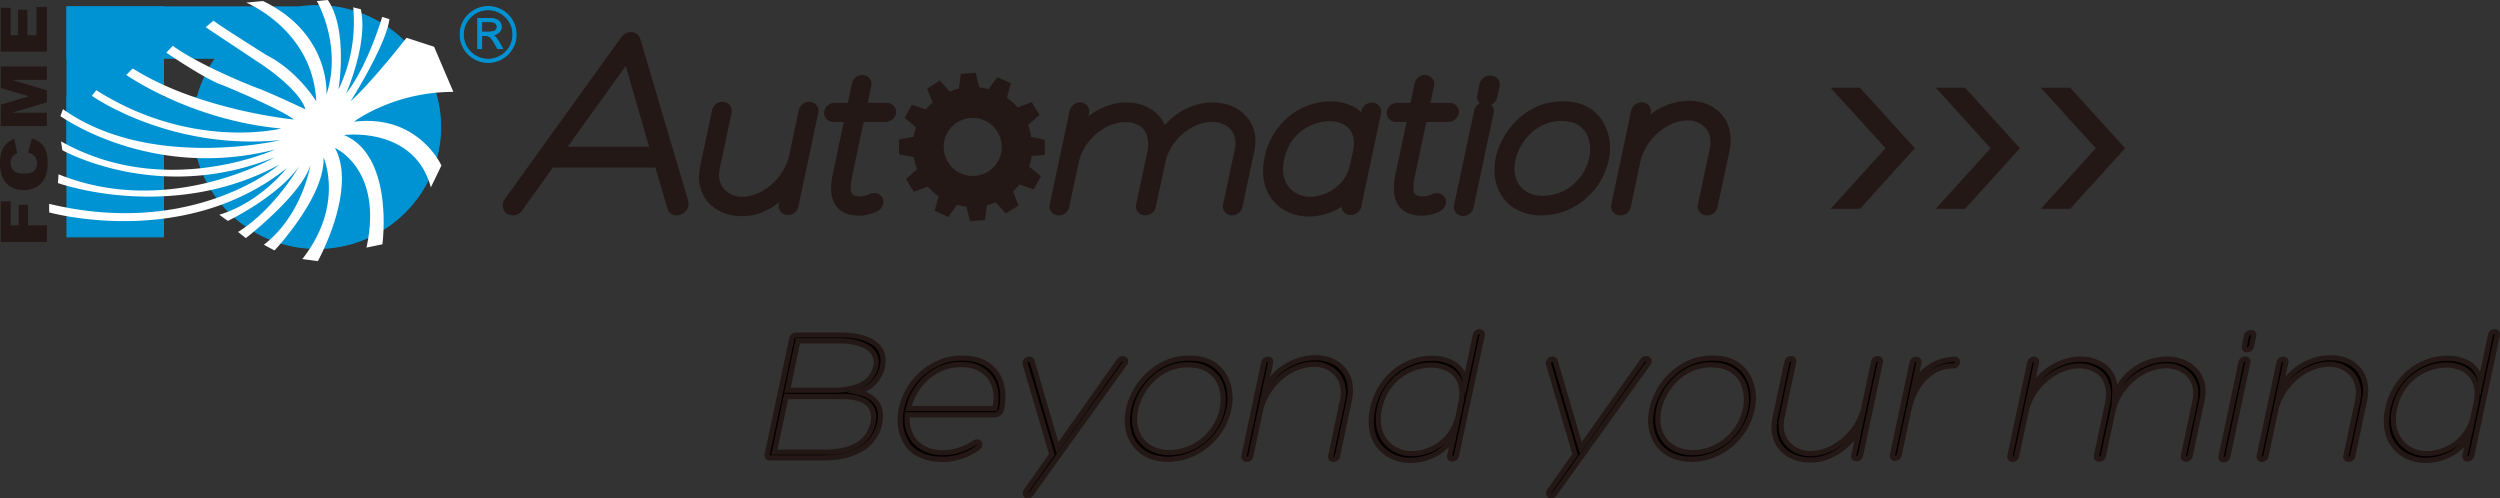 <svg id="图层_1" data-name="图层 1" xmlns="http://www.w3.org/2000/svg" viewBox="0 0 1312.5 261.65"><rect x="0" y="0" width="1312.5" height="261.65" fill="#333333" stroke="none"/><defs><style>.cls-1{fill:#040000;}.cls-2,.cls-3{fill:#231815;}.cls-3,.cls-5,.cls-6{fill-rule:evenodd;}.cls-4,.cls-5{fill:#0093d3;stroke:#0093d3;stroke-miterlimit:22.93;stroke-width:0.53px;}.cls-6{fill:#fff;}</style></defs><title>logo1</title><path class="cls-1" d="M288.5,84.53l-17.13,23.94c-1.9,2.57-5.39.54-3.46-2.16L329,21.5a2.86,2.86,0,0,1,2.29-1.22,1.58,1.58,0,0,1,1.63,1.22L358,106.31c.78,2.71-3.58,4.73-4.38,2.16l-7-23.94Zm41.33-57.62L291.39,80.47h54Z"/><path class="cls-2" d="M355.22,113.07a5,5,0,0,1-4.86-3.57l0-.07-6.24-21.48H290.26L274.12,110.5a6,6,0,0,1-4.85,2.57,5.3,5.3,0,0,1-4.75-2.84,5.62,5.62,0,0,1,.62-5.9l61.05-84.83a6.24,6.24,0,0,1,5.06-2.64,5,5,0,0,1,4.91,3.67l25.13,84.83a5.77,5.77,0,0,1-1,5.1A6.51,6.51,0,0,1,355.22,113.07ZM298,77.07h42.79L328.51,34.6Z"/><path class="cls-1" d="M374.51,87.78c-2.72,12.77,7.72,21.39,20.35,18.25,11-2.64,20.09-12.47,22.66-23.11l5.15-24.23a2.1,2.1,0,0,1,2.11-1.82,1.35,1.35,0,0,1,1.44,1.82l-10.41,49a2.25,2.25,0,0,1-2.19,1.72c-1.12,0-1.57-.71-1.34-1.83l3.1-14.6A32.43,32.43,0,0,1,395,109.48c-13.68,2.84-27.66-4.87-24.08-21.7l6.18-29.1a2.1,2.1,0,0,1,2.11-1.82,1.35,1.35,0,0,1,1.44,1.82Z"/><path class="cls-2" d="M389.49,113.47c-7.54,0-14.19-2.87-18.24-7.87-2.73-3.38-5.58-9.33-3.63-18.52L373.81,58a5.52,5.52,0,0,1,5.45-4.53,4.85,4.85,0,0,1,3.87,1.75,4.91,4.91,0,0,1,.91,4.2l-6.18,29.1c-.86,4.06-.13,7.79,2.06,10.5a12.43,12.43,0,0,0,9.81,4.28h0a17.93,17.93,0,0,0,4.32-.55h0c9.31-2.23,17.77-10.87,20.12-20.56L419.33,58a5.52,5.52,0,0,1,5.45-4.53,4.85,4.85,0,0,1,3.87,1.75,4.91,4.91,0,0,1,.91,4.2l-10.41,49a5.65,5.65,0,0,1-5.53,4.42,4.74,4.74,0,0,1-3.78-1.7,5,5,0,0,1-.89-4.24l.18-.84a34.6,34.6,0,0,1-13.26,6.78l-.13,0a30.8,30.8,0,0,1-6.24.65Z"/><path class="cls-1" d="M465.42,57.37c2.64,0,1.95,3.24-.69,3.24H450.64L444,91.74c-1.55,7.3-1.93,14.8,7.5,14.8a16.84,16.84,0,0,0,6.41-1.52c2.34-1,3.71,1.62.67,3a17.39,17.39,0,0,1-7.77,1.72c-11.35,0-12.26-8.62-10.26-18l6.62-31.12h-9.43c-2.74,0-2-3.24.69-3.24h9.43l2.76-13c.47-2.23,3.9-2.13,3.45,0l-2.76,13Z"/><path class="cls-2" d="M450.83,113.19c-5.16,0-9-1.56-11.54-4.64-3.08-3.8-3.75-9.53-2-17.52L443,64h-5.22a4.84,4.84,0,0,1-5.15-4.73A5.61,5.61,0,0,1,438.45,54h6.67l2.18-10.28a5.45,5.45,0,0,1,5.38-4.34,4.89,4.89,0,0,1,3.84,1.76,4.67,4.67,0,0,1,.9,4L455.54,54h9.88a4.8,4.8,0,0,1,5.07,4.72A5.57,5.57,0,0,1,464.73,64H453.4l-6,28.42c-.39,1.83-1.57,7.4.08,9.44.67.83,2,1.24,4.08,1.24a13.6,13.6,0,0,0,4.86-1.15l.2-.09a5.93,5.93,0,0,1,2.36-.51,4.74,4.74,0,0,1,4.72,3.65c.41,1.85-.29,4.57-3.61,6.12A20.71,20.71,0,0,1,450.83,113.19Z"/><path class="cls-1" d="M651.65,78.86c2.45-12.47-7.67-20.68-20.81-17.54-10.9,2.64-20.09,12.47-22.35,23.12l-5,23.42a2.2,2.2,0,0,1-2.21,1.82,1.35,1.35,0,0,1-1.44-1.82l5.78-27.17c1.44-6.79,0-13.59-5-17.13-4-2.74-9.69-3.55-15.14-2.23C574.62,64,565.23,73.79,563,84.44l-5,23.42c-.52,2.43-4.07,2.43-3.55,0l10.41-49a2.32,2.32,0,0,1,2.09-1.72,1.37,1.37,0,0,1,1.46,1.72l-3.19,15a30.67,30.67,0,0,1,20.13-16c6.41-1.52,13.11-.61,17.79,2.64,3.88,2.74,6.87,6.79,6.36,14.9,5.08-10.54,12.73-15.51,21.17-17.54,13.57-3.24,28,4.66,24.6,20.68L649,107.86a2.2,2.2,0,0,1-2.21,1.82c-1.12,0-1.57-.71-1.34-1.82Z"/><path class="cls-2" d="M646.82,113.09a4.75,4.75,0,0,1-3.78-1.71,5,5,0,0,1-.89-4.24l6.16-29c.77-4,.06-7.4-2.06-10s-5.72-4.14-9.91-4.14a20.27,20.27,0,0,0-4.7.58c-9.43,2.28-17.77,10.91-19.81,20.51l-5,23.42a5.58,5.58,0,0,1-5.55,4.53,4.85,4.85,0,0,1-3.87-1.75,4.91,4.91,0,0,1-.91-4.2L602.3,80c1.28-6-.06-11.12-3.59-13.63a14.34,14.34,0,0,0-8-2.24,18.54,18.54,0,0,0-4.35.52c-9.57,2.31-18,10.94-20,20.51l-5,23.42a5.62,5.62,0,0,1-5.5,4.53,4.76,4.76,0,0,1-4.72-5.94l10.41-49a5.73,5.73,0,0,1,5.42-4.42,4.91,4.91,0,0,1,3.86,1.77,4.83,4.83,0,0,1,.93,4.07L571.45,61a35,35,0,0,1,13.06-6.39h0a29.7,29.7,0,0,1,6.85-.81,24.16,24.16,0,0,1,13.67,4l0,0a17.57,17.57,0,0,1,6.51,8,33.18,33.18,0,0,1,18.25-11.2,29.42,29.42,0,0,1,6.83-.81c7.53,0,14.19,2.9,18.28,8,2.65,3.28,5.44,9,3.61,17.57l-6.23,29.3A5.58,5.58,0,0,1,646.82,113.09Z"/><path class="cls-1" d="M699,56.66a21.37,21.37,0,0,1,11.48,3.24,14.43,14.43,0,0,1,5.4,9.43l2.18-10.24a2.1,2.1,0,0,1,2.11-1.82,1.35,1.35,0,0,1,1.44,1.82l-10.32,48.56a2.2,2.2,0,0,1-2.21,1.83c-1.12,0-1.57-.71-1.34-1.83L710,97.42a26.06,26.06,0,0,1-9.41,9.43c-7.18,3.75-15.49,4.66-22.53,1.52C668,103.9,664.68,93.87,667.5,82c2.48-10.24,10-19.67,20.39-23.42A28.21,28.21,0,0,1,699,56.66Zm13,31.12L713.87,79c1.17-7.4-1-13.48-7-16.73a20.37,20.37,0,0,0-8.59-2,28.06,28.06,0,0,0-23.52,12.88,30.89,30.89,0,0,0-3.7,8.82c-2,7.81-.86,15,4.61,20.28a18.57,18.57,0,0,0,11.5,4.56,25.87,25.87,0,0,0,10.71-2.23A24.7,24.7,0,0,0,712,87.78Z"/><path class="cls-2" d="M687.22,113.68a25.79,25.79,0,0,1-10.59-2.2c-11.12-5-15.78-16.27-12.44-30.26,2.9-12,11.52-21.85,22.51-25.82a31.36,31.36,0,0,1,11.54-2.15h.9a24.6,24.6,0,0,1,13.28,3.81l.2.15a17.87,17.87,0,0,1,2,1.82l.14-.64a5.52,5.52,0,0,1,5.45-4.53,4.85,4.85,0,0,1,3.87,1.75,4.91,4.91,0,0,1,.91,4.2l-10.32,48.56a5.58,5.58,0,0,1-5.55,4.53,4.74,4.74,0,0,1-3.78-1.7,4.64,4.64,0,0,1-1-2.71q-1,.69-2,1.31l-.14.08A32.45,32.45,0,0,1,687.22,113.68Zm.13-10.34h.43a23,23,0,0,0,8.78-2A21.19,21.19,0,0,0,708.68,87l1.84-8.64c1-6.27-.78-10.67-5.2-13.08a16.9,16.9,0,0,0-7.1-1.65,24.75,24.75,0,0,0-20.55,11.27l0,0a27.37,27.37,0,0,0-3.27,7.81c-1.81,7.18-.58,12.89,3.64,17A15.16,15.16,0,0,0,687.35,103.34Z"/><path class="cls-1" d="M760.84,57.37c2.64,0,1.95,3.24-.69,3.24H746.06l-6.62,31.12c-1.55,7.3-1.93,14.8,7.5,14.8a16.84,16.84,0,0,0,6.41-1.52c2.34-1,3.71,1.62.67,3a17.39,17.39,0,0,1-7.77,1.72c-11.35,0-12.26-8.62-10.26-18l6.62-31.12h-9.43c-2.74,0-2-3.24.69-3.24h9.43l2.76-13c.47-2.23,3.9-2.13,3.45,0l-2.76,13Z"/><path class="cls-2" d="M746.25,113.19c-5.16,0-9-1.56-11.54-4.64-3.08-3.8-3.75-9.53-2-17.52l5.74-27h-5.22A4.84,4.84,0,0,1,728,59.29,5.61,5.61,0,0,1,733.87,54h6.67l2.18-10.28a5.45,5.45,0,0,1,5.38-4.34,4.89,4.89,0,0,1,3.84,1.76,4.67,4.67,0,0,1,.9,4L751,54h9.88a4.8,4.8,0,0,1,5.07,4.72A5.57,5.57,0,0,1,760.15,64H748.82l-6,28.42c-.39,1.83-1.57,7.4.08,9.44.67.83,2,1.24,4.08,1.24A13.6,13.6,0,0,0,751.8,102l.19-.09a5.93,5.93,0,0,1,2.36-.51,4.74,4.74,0,0,1,4.72,3.65c.41,1.85-.29,4.57-3.61,6.12A20.71,20.71,0,0,1,746.25,113.19Z"/><path class="cls-1" d="M777.24,58.89c.52-2.43,4.07-2.43,3.57-.1l-10.49,49.37c-.52,2.43-4.07,2.43-3.55,0Zm5.44-8.41c-.47,2.23-4.23,2.23-3.75,0l1.21-5.68c.47-2.23,4.23-2.23,3.75,0Z"/><path class="cls-2" d="M768.16,113.4a4.76,4.76,0,0,1-4.72-5.94l10.47-49.27a5.7,5.7,0,0,1,3-4,4.61,4.61,0,0,1-.43-.46,4.68,4.68,0,0,1-.9-4l1.21-5.68a5.58,5.58,0,0,1,5.57-4.37,5,5,0,0,1,4,1.79,4.68,4.68,0,0,1,.9,4L786,51.19A5.46,5.46,0,0,1,782.91,55a4.54,4.54,0,0,1,.33.36,4.8,4.8,0,0,1,.91,4.1l-10.49,49.37A5.61,5.61,0,0,1,768.16,113.4Z"/><path class="cls-1" d="M791.08,100.66c-3.32-5.37-4-11.76-2-19.36,3.22-10.85,12-20.78,23.62-23.82a31.3,31.3,0,0,1,15.31,0c10.3,3,15,13,13.59,23.82a33.34,33.34,0,0,1-10.2,19.36,32.15,32.15,0,0,1-22.09,9C801.32,109.68,794.79,106.54,791.08,100.66Zm22.13-39.74c-16.6,4.16-26.53,25.14-18.82,37.51,3.1,5,8.88,7.81,15.68,7.81a28.33,28.33,0,0,0,19.2-7.81c13-12.37,11.75-33.35-3.08-37.51A26.74,26.74,0,0,0,813.21,60.92Z"/><path class="cls-2" d="M809.33,113.09c-9.31,0-16.81-3.77-21.14-10.61l0,0c-3.81-6.17-4.61-13.59-2.36-22l0-.09c3.78-12.73,14-23,26-26.15h0a36.71,36.71,0,0,1,8.68-1.05,31.52,31.52,0,0,1,8.35,1.07l.06,0a21.66,21.66,0,0,1,13.21,10.63A27.83,27.83,0,0,1,845,81.73v.1a37,37,0,0,1-11.21,21.29A35.57,35.57,0,0,1,809.33,113.09Zm10.41-49.56a23.19,23.19,0,0,0-5.7.69c-7.4,1.85-14,7.87-17.12,15.7-2.51,6.22-2.38,12.3.36,16.7,2.46,3.94,7.12,6.2,12.78,6.2A25.06,25.06,0,0,0,826.91,96c6.22-5.94,9.18-14.84,7.36-22.16a12.64,12.64,0,0,0-9-9.6A22.18,22.18,0,0,0,819.75,63.53Z"/><path class="cls-1" d="M900.94,78.86c2.8-13.18-7.7-21.49-20.33-18.35C869.61,63.15,860.52,73,858,83.63l-5.15,24.23a2.1,2.1,0,0,1-2.11,1.82,1.35,1.35,0,0,1-1.44-1.82l10.41-49a2.25,2.25,0,0,1,2.19-1.72c1.12,0,1.57.71,1.34,1.82l-3,14c4.14-8.52,12.28-13.89,20-15.82,14.22-3.45,27.92,4.56,24.28,21.7l-6.16,29a2.1,2.1,0,0,1-2.11,1.82,1.35,1.35,0,0,1-1.44-1.82Z"/><path class="cls-2" d="M896.22,113.09a4.85,4.85,0,0,1-3.87-1.75,4.91,4.91,0,0,1-.91-4.2l6.16-29c.91-4.26.21-8-2-10.7a12.15,12.15,0,0,0-9.73-4.19,18.4,18.4,0,0,0-4.43.56h0c-9.31,2.23-17.77,10.87-20.12,20.56l-5.14,24.18a5.52,5.52,0,0,1-5.45,4.53,4.85,4.85,0,0,1-3.87-1.75,4.91,4.91,0,0,1-.91-4.2l10.41-49a5.65,5.65,0,0,1,5.53-4.42,4.75,4.75,0,0,1,3.78,1.7,5,5,0,0,1,.89,4.24l-.1.47a34.91,34.91,0,0,1,13-6.31,30.77,30.77,0,0,1,7.25-.89c7.24,0,13.64,2.78,17.56,7.62,2.77,3.42,5.65,9.49,3.64,19l-6.16,29A5.52,5.52,0,0,1,896.22,113.09Z"/><path class="cls-1" d="M432.2,240.42h-28a1.43,1.43,0,0,1-1.44-1.82l12.93-60.83a2.37,2.37,0,0,1,2.21-1.83h24.53c8.62,0,23.71,2.94,20.8,16.63-1.38,6.49-6,11.25-13,13.28,8.15,1.72,13.56,6.79,11.56,16.22C458.8,236.47,444.67,240.42,432.2,240.42ZM412.7,208.18l-6.21,29.2h26.36c10.65,0,22.81-2.84,25.46-15.31,2.11-9.94-5.46-13.89-16-13.89H412.7ZM418.9,179l-5.52,26h24.23c10.44,0,20.09-2.94,22.09-12.37,2.33-10.95-11-13.48-17.9-13.59Z"/><path class="cls-2" d="M432.2,241.78h-28a2.84,2.84,0,0,1-2.23-1,2.9,2.9,0,0,1-.54-2.45l12.93-60.83a3.71,3.71,0,0,1,3.55-2.91h24.53c3.34,0,14.63.5,19.89,7,2.44,3,3.19,6.8,2.24,11.27a18.42,18.42,0,0,1-10.11,12.82,14.74,14.74,0,0,1,7.15,5.49c2,3,2.49,6.79,1.56,11.19a21.82,21.82,0,0,1-12,15.51C444.81,241.1,437.35,241.78,432.2,241.78ZM404.12,239H432.2c9.2,0,25.12-2.24,28.32-17.27.78-3.66.38-6.74-1.18-9.13-1.72-2.65-4.95-4.54-9.33-5.47l-5.3-1.12,2.7-.79a42.4,42.4,0,0,1-9.8,1H411.7l6.1-28.68h24c6.05.09,13.79,1.8,17.39,6.32a10.24,10.24,0,0,1,1.84,8.91c-1.18,5.57-4.87,9.48-10.83,11.6,6.3-1.94,10.46-6.25,11.72-12.17.77-3.63.2-6.65-1.69-9-3.58-4.42-11.53-6-17.77-6H417.93a1,1,0,0,0-.88.75l-12.93,60.83a.33.33,0,0,0,0,.17Zm11-35.47h22.55c8.38,0,18.78-2,20.76-11.29a7.54,7.54,0,0,0-1.3-6.64c-3-3.79-10.12-5.22-15.28-5.29H420Zm17.78,35.17h-28l6.79-31.93H442.3c7.3,0,12.65,1.84,15.46,5.31,2.13,2.63,2.76,6.07,1.88,10.23C457.36,233.07,448.1,238.74,432.85,238.74ZM408.18,236h24.68c14,0,22.12-4.79,24.12-14.23.7-3.31.26-6-1.33-7.94-2.28-2.81-6.89-4.3-13.34-4.3H413.8Z"/><path class="cls-1" d="M525.82,214.47a3.64,3.64,0,0,1-3.85,3.35H476.34A18.55,18.55,0,0,0,479,229.88c3.18,5.07,9,7.7,15.58,7.81a30.47,30.47,0,0,0,17-5.17c2.13-1.42,4.13.61,1.79,2.53a30.87,30.87,0,0,1-19.24,6.08c-7.89-.1-15.07-3-18.46-9-3.09-5.47-4-11.76-2-19.36a34,34,0,0,1,23.62-23.82,31.3,31.3,0,0,1,15.31,0C523.3,192,528.4,201.39,525.82,214.47Zm-48.87,0h45.42c2.17-11.15-2-19.57-11.58-22.3a26.88,26.88,0,0,0-13,.1C487.07,195,479.21,204.33,477,214.47Z"/><path class="cls-2" d="M494.6,242.5h-.52c-9-.12-16.19-3.66-19.63-9.71s-4.13-12.76-2.1-20.39a35.48,35.48,0,0,1,24.59-24.79,34.67,34.67,0,0,1,8.21-1,29.48,29.48,0,0,1,7.81,1,19.56,19.56,0,0,1,12.44,9.69c2.47,4.71,3.08,10.72,1.77,17.4a5,5,0,0,1-5.2,4.48H477.62a16.67,16.67,0,0,0,2.48,10c2.81,4.47,8.07,7.08,14.45,7.18H495a29.34,29.34,0,0,0,15.8-5,3.93,3.93,0,0,1,2.17-.7,2.72,2.72,0,0,1,2.63,1.74,3.36,3.36,0,0,1-1.39,3.68l0,0A31.89,31.89,0,0,1,494.6,242.5Zm10.55-53.17a31.88,31.88,0,0,0-7.53.91A32.67,32.67,0,0,0,475,213.08c-1.84,6.92-1.24,12.92,1.83,18.35,2.94,5.19,9.25,8.23,17.29,8.33h.48A29.57,29.57,0,0,0,512.48,234a1.85,1.85,0,0,0,.5-.58,1.16,1.16,0,0,0-.68.25A32.11,32.11,0,0,1,495,239h-.49c-7.32-.11-13.41-3.19-16.71-8.45A19.78,19.78,0,0,1,475,217.68l.12-1.23H522a2.27,2.27,0,0,0,2.5-2.17v-.07c2.39-12.15-2.19-21.11-12.26-24A26.74,26.74,0,0,0,505.15,189.33Zm18.35,26.5H475.25l.37-1.66a31.89,31.89,0,0,1,7.57-14.5A28.47,28.47,0,0,1,504.66,190a25.43,25.43,0,0,1,6.48.79h0a17.29,17.29,0,0,1,11,8.68c2.12,4.13,2.65,9.39,1.52,15.19Zm-44.79-2.73h42.52c1.6-10.06-2.3-17.18-10.8-19.63a23,23,0,0,0-5.77-.7,26.94,26.94,0,0,0-6.53.81C489.06,195.9,481.44,203.63,478.71,213.1Z"/><path class="cls-1" d="M538.14,190.84c-.08-2,2.84-3.35,3.71-1.22l13.34,45.52,32.18-45.52c1.55-2.53,4.88-1,3.19,1.22l-48.81,67.93c-1.9,2.74-4.46,1.42-3-1.12l13.48-19.06Z"/><path class="cls-2" d="M539.5,261.65a2.49,2.49,0,0,1-2.19-1.23,3.43,3.43,0,0,1,.25-3.45l.07-.11,13.1-18.52-13.94-47.28v-.17a3.52,3.52,0,0,1,1-2.58,3.6,3.6,0,0,1,2.56-1.13,2.94,2.94,0,0,1,2.76,1.94l0,.13,12.54,42.81,30.53-43.18a3.87,3.87,0,0,1,3.24-1.93,2.9,2.9,0,0,1,2.65,1.54,3,3,0,0,1-.46,3.16l-48.8,67.91A4.29,4.29,0,0,1,539.5,261.65Zm.4-3.27a2,2,0,0,0-.2.49,2.46,2.46,0,0,0,.93-.88l48.84-68a1.07,1.07,0,0,0,.18-.31.48.48,0,0,0-.18,0,1.14,1.14,0,0,0-.94.67l0,.08-33.81,47.82-14.11-48.15c-.09-.18-.15-.18-.21-.18a.91.91,0,0,0-.6.3.86.86,0,0,0-.24.46l14.21,48.18Z"/><path class="cls-1" d="M595,232.11c-3.32-5.37-4-11.76-2-19.36,3.22-10.85,12-20.78,23.62-23.82a31.3,31.3,0,0,1,15.31,0c10.3,3,15,13,13.59,23.82a33.34,33.34,0,0,1-10.2,19.36,32.15,32.15,0,0,1-22.09,9C605.21,241.13,598.68,238,595,232.11Zm22.13-39.74c-16.6,4.16-26.53,25.14-18.82,37.51,3.1,5,8.88,7.81,15.68,7.81a28.33,28.33,0,0,0,19.2-7.81c13-12.37,11.75-33.35-3.08-37.51A26.74,26.74,0,0,0,617.09,192.36Z"/><path class="cls-2" d="M613.22,242.49c-8.58,0-15.47-3.43-19.41-9.66-3.56-5.77-4.26-12.45-2.13-20.44v0c3.58-12.06,13.23-21.78,24.58-24.76a34.67,34.67,0,0,1,8.21-1,29.48,29.48,0,0,1,7.81,1,19.67,19.67,0,0,1,12,9.65,25.8,25.8,0,0,1,2.56,15.66v0a34.51,34.51,0,0,1-10.6,20.13A33.52,33.52,0,0,1,613.22,242.49Zm-18.91-29.38c-1.92,7.22-1.32,13.2,1.81,18.28,3.41,5.4,9.49,8.38,17.1,8.38a30.8,30.8,0,0,0,21.16-8.65,31.86,31.86,0,0,0,9.79-18.57c1.39-10.89-3.56-19.65-12.63-22.32a26.72,26.72,0,0,0-7.06-.89,31.88,31.88,0,0,0-7.53.91C606.51,193,597.62,202,594.31,213.11ZM614,239c-7.35,0-13.48-3.08-16.83-8.45-3.56-5.7-3.82-13.36-.73-21,3.73-9.22,11.54-16.33,20.38-18.54a28,28,0,0,1,6.87-.84,27,27,0,0,1,6.79.84,17.46,17.46,0,0,1,12.37,13.05c2.26,9.07-1.15,19.57-8.7,26.77A29.53,29.53,0,0,1,614,239Zm9.68-46.12a25.22,25.22,0,0,0-6.2.76c-8,2-15.11,8.49-18.52,16.92-2.76,6.83-2.57,13.59.52,18.55,2.84,4.55,8.13,7.16,14.52,7.16a27.15,27.15,0,0,0,18.26-7.43c6.84-6.53,10-16,7.93-24.13a14.61,14.61,0,0,0-10.44-11.08A24.21,24.21,0,0,0,623.63,192.93Z"/><path class="cls-1" d="M704.83,210.31c2.8-13.18-7.7-21.49-20.33-18.35-11,2.64-20.09,12.47-22.66,23.12l-5.15,24.23a2.1,2.1,0,0,1-2.11,1.82,1.35,1.35,0,0,1-1.44-1.82l10.41-49a2.25,2.25,0,0,1,2.19-1.72c1.12,0,1.57.71,1.34,1.82l-3,14c4.14-8.52,12.28-13.89,20-15.82,14.22-3.45,27.92,4.56,24.28,21.7l-6.16,29a2.1,2.1,0,0,1-2.11,1.82,1.35,1.35,0,0,1-1.44-1.82Z"/><path class="cls-2" d="M700.1,242.49a2.84,2.84,0,0,1-2.28-1,2.91,2.91,0,0,1-.49-2.48l6.16-29c1-4.82.16-9.23-2.42-12.42a14.15,14.15,0,0,0-11.32-5,20.45,20.45,0,0,0-4.93.62c-10.2,2.44-19.1,11.53-21.65,22.09L658,239.59a3.47,3.47,0,0,1-3.45,2.91,2.84,2.84,0,0,1-2.28-1,2.91,2.91,0,0,1-.5-2.48l10.41-49a3.6,3.6,0,0,1,3.52-2.8,2.68,2.68,0,0,1,2.19.95,2.88,2.88,0,0,1,.48,2.53l-1.47,6.93a32.59,32.59,0,0,1,16.82-10.36,28.68,28.68,0,0,1,6.75-.83c6.62,0,12.44,2.5,16,6.87s4.69,10.38,3.23,17.26l-6.16,29A3.47,3.47,0,0,1,700.1,242.49Zm-.13-2.73h.13c.2,0,.62,0,.78-.74L707,210c1.29-6,.36-11.23-2.68-15s-8.06-5.86-13.85-5.86a25.93,25.93,0,0,0-6.1.75,29.69,29.69,0,0,0-16.34,10.65,32,32,0,0,1,16.11-10,23.15,23.15,0,0,1,5.57-.7,17,17,0,0,1,13.44,6c3.11,3.84,4.17,9.06,3,14.7l-6.16,29A1.05,1.05,0,0,0,700,239.76Zm-45.52,0h.13c.2,0,.62,0,.78-.74l10.39-48.87a1.47,1.47,0,0,0,0-.18h0a.89.89,0,0,0-.86.64l-10.41,49A1,1,0,0,0,654.45,239.76Z"/><path class="cls-1" d="M752.43,188.11a21.37,21.37,0,0,1,11.48,3.24,13.61,13.61,0,0,1,5.48,9l5.19-24.43a2.1,2.1,0,0,1,2.11-1.82,1.35,1.35,0,0,1,1.44,1.82L764.71,239.1a2.2,2.2,0,0,1-2.21,1.83c-1.11,0-1.57-.71-1.34-1.83l2.13-10a25.37,25.37,0,0,1-9.36,9.23c-7.18,3.75-15.49,4.66-22.53,1.52-10-4.46-13.34-14.5-10.52-26.36,2.48-10.24,10-19.67,20.39-23.42A28.21,28.21,0,0,1,752.43,188.11Zm13,31.12,1.87-8.82c1.17-7.4-1-13.48-7-16.73a20.38,20.38,0,0,0-8.59-2,28.06,28.06,0,0,0-23.52,12.88,30.89,30.89,0,0,0-3.7,8.82c-2,7.81-.86,15,4.61,20.28a18.57,18.57,0,0,0,11.5,4.56A25.87,25.87,0,0,0,751.28,236,24.7,24.7,0,0,0,765.38,219.23Z"/><path class="cls-2" d="M740.6,243.08a23.76,23.76,0,0,1-9.76-2,19.84,19.84,0,0,1-10.79-11.16c-1.81-4.75-2-10.54-.5-16.76,2.74-11.31,10.88-20.65,21.24-24.38a29.45,29.45,0,0,1,11.67-2,22.61,22.61,0,0,1,12.2,3.47l.08.06a16,16,0,0,1,4.35,5l4.16-19.57a3.47,3.47,0,0,1,3.45-2.9,2.84,2.84,0,0,1,2.28,1,2.91,2.91,0,0,1,.49,2.48L766,239.38a3.57,3.57,0,0,1-3.55,2.91,2.68,2.68,0,0,1-2.19-.95,2.88,2.88,0,0,1-.48-2.53l.86-4.07a27.93,27.93,0,0,1-6.07,4.72l-.06,0A30.4,30.4,0,0,1,740.6,243.08Zm11-53.62a26.67,26.67,0,0,0-9.85,1.84h0c-9.52,3.42-17,12-19.52,22.46-2.8,11.74.76,20.78,9.75,24.79a21.05,21.05,0,0,0,8.65,1.79,27.66,27.66,0,0,0,12.66-3.26,25,25,0,0,0,5.87-4.68,26,26,0,0,1-7.3,4.79h0a27.62,27.62,0,0,1-10.64,2.34h-.68a19.86,19.86,0,0,1-12.33-4.92l0,0c-5.49-5.29-7.21-12.75-5-21.59A32.33,32.33,0,0,1,727,203.8a29.31,29.31,0,0,1,24.39-13.51h.32a21.8,21.8,0,0,1,9.15,2.17l0,0a14.56,14.56,0,0,1,7.22,8.7l-.1-.59a12.2,12.2,0,0,0-4.93-8.13,20,20,0,0,0-10.71-3Zm10.85,50.1h0a.85.85,0,0,0,.88-.74l13.43-63.16a1.06,1.06,0,0,0,0-.17h-.13c-.2,0-.62,0-.78.74l-6.71,31.55-.3-1.84a24.62,24.62,0,0,1-.31,4.69v.07l-1.89,8.89q-.28,1.06-.64,2.07l.31-.53-3.88,18.26A1.53,1.53,0,0,0,762.46,239.56Zm-21.83-2.74h.53a25,25,0,0,0,9.59-2.13,23.18,23.18,0,0,0,13.31-15.79l1.86-8.75c.78-5,.32-11.69-6.27-15.27a19.13,19.13,0,0,0-8-1.88h-.25a26.53,26.53,0,0,0-22.08,12.23,29.52,29.52,0,0,0-3.53,8.43c-2,7.95-.58,14.32,4.22,19A17.17,17.17,0,0,0,740.63,236.83Z"/><path class="cls-1" d="M812.88,190.84c-.08-2,2.84-3.35,3.71-1.22l13.34,45.52,32.18-45.52c1.55-2.53,4.88-1,3.19,1.22l-48.81,67.93c-1.9,2.74-4.46,1.42-3-1.12L827,238.59Z"/><path class="cls-2" d="M814.23,261.65a2.49,2.49,0,0,1-2.19-1.23,3.43,3.43,0,0,1,.25-3.45l.07-.11,13.1-18.52-13.94-47.28v-.17a3.52,3.52,0,0,1,1-2.58,3.6,3.6,0,0,1,2.56-1.13,2.94,2.94,0,0,1,2.76,1.94l0,.13,12.54,42.81L861,188.87a3.87,3.87,0,0,1,3.24-1.93,2.9,2.9,0,0,1,2.65,1.54,3,3,0,0,1-.46,3.16l-48.8,67.91A4.29,4.29,0,0,1,814.23,261.65Zm.4-3.27a2,2,0,0,0-.2.49,2.46,2.46,0,0,0,.93-.88l48.84-68a1.07,1.07,0,0,0,.18-.31.48.48,0,0,0-.18,0,1.14,1.14,0,0,0-.94.67l0,.08L829.4,238.24,815.3,190.09c-.09-.18-.15-.18-.21-.18a.91.91,0,0,0-.6.3.86.86,0,0,0-.24.46l14.21,48.18Z"/><path class="cls-1" d="M869.7,232.11c-3.32-5.37-4-11.76-2-19.36,3.22-10.85,12-20.78,23.62-23.82a31.3,31.3,0,0,1,15.31,0c10.3,3,15,13,13.59,23.82A33.34,33.34,0,0,1,910,232.11a32.15,32.15,0,0,1-22.09,9C879.95,241.13,873.42,238,869.7,232.11Zm22.13-39.74c-16.6,4.16-26.53,25.14-18.82,37.51,3.1,5,8.88,7.81,15.68,7.81a28.33,28.33,0,0,0,19.2-7.81c13-12.37,11.75-33.35-3.08-37.51A26.74,26.74,0,0,0,891.83,192.36Z"/><path class="cls-2" d="M888,242.49c-8.58,0-15.47-3.43-19.41-9.66-3.56-5.77-4.26-12.45-2.13-20.44v0C870,200.29,879.65,190.58,891,187.6a34.67,34.67,0,0,1,8.21-1,29.47,29.47,0,0,1,7.81,1,19.67,19.67,0,0,1,12,9.65,25.8,25.8,0,0,1,2.56,15.66v0A34.51,34.51,0,0,1,911,233.09,33.52,33.52,0,0,1,888,242.49ZM869,213.11c-1.92,7.22-1.32,13.2,1.81,18.28,3.41,5.4,9.49,8.38,17.1,8.38a30.8,30.8,0,0,0,21.16-8.65,31.87,31.87,0,0,0,9.79-18.57c1.39-10.89-3.56-19.65-12.63-22.32a26.72,26.72,0,0,0-7.06-.89,31.88,31.88,0,0,0-7.53.91C881.25,193,872.36,202,869,213.11ZM888.69,239c-7.35,0-13.48-3.08-16.83-8.45-3.56-5.7-3.82-13.36-.73-21,3.73-9.22,11.54-16.33,20.38-18.54a28,28,0,0,1,6.87-.84,27,27,0,0,1,6.79.84,17.46,17.46,0,0,1,12.37,13.05c2.26,9.07-1.15,19.57-8.7,26.77A29.53,29.53,0,0,1,888.69,239Zm9.68-46.12a25.22,25.22,0,0,0-6.2.76c-8,2-15.11,8.49-18.52,16.92-2.76,6.83-2.57,13.59.52,18.55,2.84,4.55,8.13,7.16,14.52,7.16a27.15,27.15,0,0,0,18.26-7.43c6.84-6.53,10-16,7.93-24.13a14.61,14.61,0,0,0-10.44-11.08A24.21,24.21,0,0,0,898.37,192.93Z"/><path class="cls-1" d="M935.49,219.23c-2.72,12.77,7.72,21.39,20.35,18.25,11-2.64,20.09-12.47,22.66-23.11l5.15-24.23a2.1,2.1,0,0,1,2.11-1.82,1.35,1.35,0,0,1,1.44,1.82l-10.41,49a2.25,2.25,0,0,1-2.19,1.72c-1.12,0-1.57-.71-1.34-1.82l3.1-14.6A32.43,32.43,0,0,1,956,240.93c-13.68,2.84-27.66-4.87-24.08-21.7l6.18-29.1a2.1,2.1,0,0,1,2.11-1.82,1.35,1.35,0,0,1,1.44,1.82Z"/><path class="cls-2" d="M950.48,242.87c-6.92,0-13-2.59-16.65-7.11-3.52-4.34-4.63-10.16-3.22-16.81l6.18-29.1a3.47,3.47,0,0,1,3.45-2.91,2.84,2.84,0,0,1,2.28,1,2.91,2.91,0,0,1,.49,2.48l-6.18,29.1c-1,4.68-.12,9,2.47,12.22a14.46,14.46,0,0,0,11.4,5,20,20,0,0,0,4.81-.61c10.2-2.44,19.1-11.53,21.65-22.09l5.15-24.21a3.47,3.47,0,0,1,3.45-2.91,2.84,2.84,0,0,1,2.28,1,2.91,2.91,0,0,1,.49,2.48l-10.41,49a3.6,3.6,0,0,1-3.53,2.8,2.68,2.68,0,0,1-2.19-.95,2.88,2.88,0,0,1-.47-2.53l1.59-7.47a33.64,33.64,0,0,1-17.16,11h-.05a28.76,28.76,0,0,1-5.82.61Zm-10.23-53.19c-.2,0-.62,0-.78.74l-6.18,29.1c-1.24,5.82-.31,10.84,2.67,14.53,3.14,3.88,8.43,6.1,14.53,6.1h0a26,26,0,0,0,5.24-.54,31.27,31.27,0,0,0,13.15-7.42,30.89,30.89,0,0,1-12.71,6.63,22.68,22.68,0,0,1-5.46.69,17.16,17.16,0,0,1-13.52-6c-3.12-3.85-4.19-9-3-14.5l6.18-29.1a1.06,1.06,0,0,0,0-.17Zm34.33,49.79h0a.89.89,0,0,0,.86-.64l10.41-49a1.06,1.06,0,0,0,0-.17h-.13c-.2,0-.62,0-.78.74l-5,23.35h0l-5.42,25.51A1.45,1.45,0,0,0,974.57,239.46Z"/><path class="cls-1" d="M1005,201.59a24.56,24.56,0,0,1,21.11-13c1.12,0,1.7.61,1.46,1.72a2.09,2.09,0,0,1-2.19,1.72c-13,0-20.7,11.05-23.31,23.32l-5,23.42a2.26,2.26,0,0,1-2.11,1.82,1.35,1.35,0,0,1-1.44-1.82l10.3-48.46a2.25,2.25,0,0,1,2.19-1.72,1.39,1.39,0,0,1,1.36,1.72Z"/><path class="cls-2" d="M995,242a2.84,2.84,0,0,1-2.28-1,2.91,2.91,0,0,1-.49-2.48l10.3-48.46a3.6,3.6,0,0,1,3.52-2.8,2.74,2.74,0,0,1,2.14,1,2.8,2.8,0,0,1,.55,2.36l-1,4.8a26,26,0,0,1,18.4-8.17,2.82,2.82,0,0,1,2.32,1,2.73,2.73,0,0,1,.47,2.39,3.47,3.47,0,0,1-3.53,2.8c-12.72,0-19.69,11.49-22,22.24l-5,23.42A3.6,3.6,0,0,1,995,242Zm-.13-2.73H995a.9.9,0,0,0,.78-.74l5-23.42q.45-2.12,1.07-4.11l-.35.69,4.6-21.63a.11.11,0,0,0,0-.08.9.9,0,0,0-.88.64l-10.3,48.46A1.05,1.05,0,0,0,994.89,239.25ZM1026.15,190a23.39,23.39,0,0,0-15.66,6.58,21.61,21.61,0,0,1,14.93-5.86c.63,0,.79-.33.86-.64V190Z"/><path class="cls-1" d="M1152.42,210.31c2.45-12.47-7.67-20.68-20.81-17.54-10.9,2.64-20.09,12.47-22.35,23.12l-5,23.42a2.2,2.2,0,0,1-2.21,1.82,1.35,1.35,0,0,1-1.44-1.82l5.78-27.17c1.44-6.79,0-13.59-5-17.13-4-2.74-9.69-3.55-15.14-2.23-10.9,2.64-20.29,12.47-22.55,23.12l-5,23.42c-.52,2.43-4.07,2.43-3.55,0l10.41-49a2.32,2.32,0,0,1,2.09-1.72,1.37,1.37,0,0,1,1.46,1.72l-3.19,15a30.67,30.67,0,0,1,20.13-16c6.41-1.52,13.11-.61,17.79,2.64,3.88,2.74,6.87,6.79,6.36,14.9,5.08-10.54,12.73-15.51,21.17-17.54,13.57-3.24,28,4.66,24.6,20.68l-6.23,29.3a2.2,2.2,0,0,1-2.21,1.82c-1.12,0-1.57-.71-1.34-1.82Z"/><path class="cls-2" d="M1056.6,242.49a2.81,2.81,0,0,1-2.21-1,2.89,2.89,0,0,1-.51-2.47l10.41-49a3.67,3.67,0,0,1,3.42-2.8,2.84,2.84,0,0,1,2.27,1,2.8,2.8,0,0,1,.52,2.36l-1.68,7.9a32.51,32.51,0,0,1,17-10.52,27.68,27.68,0,0,1,6.4-.76,22.11,22.11,0,0,1,12.51,3.59,15.37,15.37,0,0,1,6.78,11.06,30.92,30.92,0,0,1,19.65-13.9,27.36,27.36,0,0,1,6.36-.76c6.91,0,13,2.62,16.69,7.19,3.4,4.2,4.51,9.69,3.2,15.85l-6.23,29.3a3.57,3.57,0,0,1-3.55,2.9,2.68,2.68,0,0,1-2.2-.95,2.88,2.88,0,0,1-.47-2.53l6.16-29c.88-4.5,0-8.65-2.49-11.68s-6.67-4.89-11.49-4.89a22.31,22.31,0,0,0-5.18.64c-10.16,2.46-19.14,11.74-21.33,22.07l-5,23.42a3.57,3.57,0,0,1-3.55,2.9,2.84,2.84,0,0,1-2.28-1,2.91,2.91,0,0,1-.49-2.48l5.78-27.17c1.46-6.87-.2-12.75-4.43-15.74a16.37,16.37,0,0,0-9.2-2.6,20.58,20.58,0,0,0-4.83.58c-10.29,2.49-19.35,11.77-21.54,22.07l-5,23.42A3.59,3.59,0,0,1,1056.6,242.49Zm-.07-2.73a.88.88,0,0,0,.9-.74l5-23.42v0l5.42-25.51a.41.41,0,0,0,0-.06h-.13a1,1,0,0,0-.76.64l-10.41,49A.88.88,0,0,0,1056.53,239.76Zm91,0h0a.84.84,0,0,0,.88-.74l6.23-29.3c1.13-5.33.22-10-2.65-13.57-3.18-3.93-8.49-6.18-14.57-6.18a24.62,24.62,0,0,0-5.72.68,28.28,28.28,0,0,0-17.39,11.84q.88-1.09,1.86-2.11a31.59,31.59,0,0,1,15.08-8.94,25.06,25.06,0,0,1,5.81-.71c5.65,0,10.48,2.09,13.6,5.88s4.1,8.62,3.05,14l-6.17,29A1.46,1.46,0,0,0,1147.56,239.76Zm-45.62,0h.13a.84.84,0,0,0,.88-.74l5-23.42q.23-1.1.56-2.2l.41-6.63c.51-8.17-2.82-11.61-5.79-13.7a19.37,19.37,0,0,0-10.94-3.1,24.92,24.92,0,0,0-5.75.68,29.76,29.76,0,0,0-15.48,9.58,32,32,0,0,1,15-8.78,23.32,23.32,0,0,1,5.47-.66,19.12,19.12,0,0,1,10.76,3.09c5.17,3.65,7.23,10.57,5.54,18.54L1102,239.59A1.05,1.05,0,0,0,1101.94,239.76Z"/><path class="cls-1" d="M1176.53,190.34c.52-2.43,4.07-2.43,3.57-.1l-10.49,49.37c-.52,2.43-4.07,2.43-3.55,0Zm5.44-8.41c-.47,2.23-4.23,2.23-3.75,0l1.21-5.68c.47-2.23,4.22-2.23,3.75,0Z"/><path class="cls-2" d="M1167.45,242.8a2.81,2.81,0,0,1-2.21-1,2.89,2.89,0,0,1-.51-2.47l10.47-49.27a3.61,3.61,0,0,1,3.53-2.92,2.68,2.68,0,0,1,2.71,3.38l-10.49,49.37A3.59,3.59,0,0,1,1167.45,242.8Zm-.07-2.73a.87.87,0,0,0,.9-.74L1178.77,190v-.09a.91.91,0,0,0-.92.75l-10.47,49.27A.88.88,0,0,0,1167.37,240.06ZM1179.74,185a3,3,0,0,1-2.36-1,2.67,2.67,0,0,1-.49-2.29l1.21-5.68a3.57,3.57,0,0,1,3.56-2.75,3,3,0,0,1,2.36,1,2.67,2.67,0,0,1,.49,2.29l-1.21,5.68A3.57,3.57,0,0,1,1179.74,185Zm-.19-2.75.19,0a.89.89,0,0,0,.9-.59l1.21-5.68h0l-.19,0a.89.89,0,0,0-.9.59l-1.21,5.68Z"/><path class="cls-1" d="M1237.78,210.31c2.8-13.18-7.7-21.49-20.33-18.35-11,2.64-20.09,12.47-22.65,23.12l-5.15,24.23a2.1,2.1,0,0,1-2.11,1.82,1.35,1.35,0,0,1-1.44-1.82l10.41-49a2.25,2.25,0,0,1,2.19-1.72c1.12,0,1.57.71,1.34,1.82l-3,14c4.14-8.52,12.28-13.89,20-15.82,14.22-3.45,27.92,4.56,24.28,21.7l-6.16,29a2.1,2.1,0,0,1-2.11,1.82,1.35,1.35,0,0,1-1.44-1.82Z"/><path class="cls-2" d="M1233.05,242.49a2.84,2.84,0,0,1-2.28-1,2.91,2.91,0,0,1-.49-2.48l6.16-29c1-4.82.16-9.23-2.42-12.42a14.15,14.15,0,0,0-11.32-5,20.45,20.45,0,0,0-4.93.62c-10.2,2.44-19.1,11.53-21.65,22.09L1191,239.59a3.47,3.47,0,0,1-3.45,2.91,2.84,2.84,0,0,1-2.28-1,2.91,2.91,0,0,1-.49-2.48l10.41-49a3.6,3.6,0,0,1,3.52-2.8,2.68,2.68,0,0,1,2.19.95,2.88,2.88,0,0,1,.48,2.53l-1.47,6.93a32.59,32.59,0,0,1,16.82-10.36,28.68,28.68,0,0,1,6.75-.83c6.62,0,12.44,2.5,16,6.87s4.69,10.38,3.23,17.26l-6.16,29A3.47,3.47,0,0,1,1233.05,242.49Zm-.13-2.73h.13c.2,0,.62,0,.78-.74l6.16-29c1.29-6,.36-11.23-2.68-15s-8.06-5.86-13.85-5.86a25.93,25.93,0,0,0-6.1.75A29.69,29.69,0,0,0,1201,200.59a32,32,0,0,1,16.11-10,23.15,23.15,0,0,1,5.57-.7,17,17,0,0,1,13.44,6c3.11,3.84,4.17,9.06,3,14.7l-6.16,29A1.05,1.05,0,0,0,1232.93,239.76Zm-45.52,0h.13c.2,0,.62,0,.78-.74l5.09-24h0l5.29-24.9a1.46,1.46,0,0,0,0-.18h0a.89.89,0,0,0-.86.64l-10.41,49A1.06,1.06,0,0,0,1187.41,239.76Z"/><path class="cls-1" d="M1285.38,188.11a21.37,21.37,0,0,1,11.48,3.24,13.61,13.61,0,0,1,5.48,9l5.19-24.43a2.1,2.1,0,0,1,2.11-1.82,1.35,1.35,0,0,1,1.44,1.82l-13.43,63.16a2.2,2.2,0,0,1-2.21,1.83c-1.11,0-1.57-.71-1.34-1.83l2.13-10a25.37,25.37,0,0,1-9.36,9.23c-7.18,3.75-15.49,4.66-22.53,1.52-10-4.46-13.34-14.5-10.52-26.36,2.48-10.24,10-19.67,20.39-23.42A28.21,28.21,0,0,1,1285.38,188.11Zm13,31.12,1.87-8.82c1.17-7.4-1-13.48-7-16.73a20.38,20.38,0,0,0-8.59-2,28.06,28.06,0,0,0-23.52,12.88,30.89,30.89,0,0,0-3.7,8.82c-2,7.81-.86,15,4.61,20.28a18.57,18.57,0,0,0,11.5,4.56,25.87,25.87,0,0,0,10.71-2.23A24.7,24.7,0,0,0,1298.33,219.23Z"/><path class="cls-2" d="M1273.56,243.08a23.76,23.76,0,0,1-9.76-2A19.84,19.84,0,0,1,1253,229.89c-1.81-4.75-2-10.54-.5-16.76,2.74-11.31,10.88-20.65,21.24-24.38a29.43,29.43,0,0,1,11.67-2,22.61,22.61,0,0,1,12.2,3.47l.08.06a16,16,0,0,1,4.35,5l4.16-19.57a3.47,3.47,0,0,1,3.45-2.9,2.84,2.84,0,0,1,2.28,1,2.91,2.91,0,0,1,.49,2.48L1299,239.38a3.57,3.57,0,0,1-3.55,2.91,2.68,2.68,0,0,1-2.19-.95,2.88,2.88,0,0,1-.48-2.53l.86-4.07a27.93,27.93,0,0,1-6.07,4.72l-.06,0A30.4,30.4,0,0,1,1273.56,243.08Zm11-53.62a26.67,26.67,0,0,0-9.85,1.84h0c-9.52,3.42-17,12-19.52,22.46-2.8,11.74.76,20.78,9.75,24.79a21.05,21.05,0,0,0,8.65,1.79,27.65,27.65,0,0,0,12.66-3.26,25,25,0,0,0,5.86-4.68,26,26,0,0,1-7.3,4.79h0a27.62,27.62,0,0,1-10.65,2.34h-.68a19.86,19.86,0,0,1-12.33-4.92l0,0c-5.49-5.29-7.21-12.75-5-21.59a32.32,32.32,0,0,1,3.87-9.22,29.31,29.31,0,0,1,24.39-13.51h.32a21.8,21.8,0,0,1,9.15,2.17l0,0a14.56,14.56,0,0,1,7.22,8.7l-.1-.59a12.2,12.2,0,0,0-4.93-8.13,20,20,0,0,0-10.71-3Zm10.85,50.1h0a.85.85,0,0,0,.88-.74l13.43-63.16a1.05,1.05,0,0,0,0-.17h-.13c-.2,0-.62,0-.78.74l-6.71,31.55-.3-1.84a24.61,24.61,0,0,1-.31,4.69v.07l-1.89,8.89q-.28,1.06-.64,2.07l.31-.52-3.88,18.26A1.46,1.46,0,0,0,1295.41,239.56Zm-21.83-2.74h.53a25,25,0,0,0,9.59-2.13A23.18,23.18,0,0,0,1297,218.91l1.86-8.75c.78-5,.32-11.69-6.27-15.27a19.13,19.13,0,0,0-8-1.88h-.25a26.53,26.53,0,0,0-22.08,12.23,29.51,29.51,0,0,0-3.53,8.43c-2,7.95-.58,14.32,4.22,19A17.17,17.17,0,0,0,1273.58,236.83Z"/><path class="cls-3" d="M.41,127V105.72h5.2v12.62H9.84V107.57h4.88v10.78h9.89V127ZM14.72,80.2l2-7.53a11.38,11.38,0,0,1,4.6,2.39,10.22,10.22,0,0,1,2.79,4.05A16.93,16.93,0,0,1,25,85.27a20.35,20.35,0,0,1-1.14,7.41,11.29,11.29,0,0,1-4,5,12.35,12.35,0,0,1-7.39,2.09q-6,0-9.23-3.67T0,85.67q0-5.26,1.85-8.26a11,11,0,0,1,5.68-4.47L9,80.53a5.29,5.29,0,0,0-1.63.84,4.93,4.93,0,0,0-1.32,1.76,5.7,5.7,0,0,0-.46,2.33,5.29,5.29,0,0,0,2,4.48,7.82,7.82,0,0,0,4.77,1.18c2.68,0,4.52-.48,5.52-1.41A6.15,6.15,0,0,0,18.22,82a7.06,7.06,0,0,0-3.5-1.84ZM.41,66.22V54.91l14.73-4.37L.41,46.2V34.94h24.2v7H6.16L24.61,47.4v6.35L6.16,59.18H24.61v7Zm0-39.12v-23H5.58V18.48H9.43V5.11h4.94V18.48h4.77V3.65h5.48V27.1Z"/><rect class="cls-4" x="35.16" y="3.63" width="50.66" height="120.73"/><rect class="cls-4" x="35.16" y="3.63" width="120.73" height="26.95"/><polygon class="cls-5" points="35.16 51.09 155.89 51.09 155.89 76.13 104.19 77.83 35.16 76.13 35.16 51.09"/><path class="cls-5" d="M166.49,2.93c35.72,0,64.86,28.65,64.86,63.77s-29.14,63.76-64.86,63.76-64.86-28.64-64.86-63.76S130.77,2.93,166.49,2.93Z"/><path class="cls-6" d="M213.42,19.83S196.26,42,184.08,53.17c0,0,18.76-29.74,20.36-43.12l-3.79-1.2s-7.39,25.55-19,40.32c0,0,11.77-26.35,7.78-44.32l-4-1A81.36,81.36,0,0,1,177.69,47s5.26-31-5.58-47l-5.78.55s13.55,23.19,5.06,49.09c0,0,2.42-31.84-33.31-49.09l-8.83.82s35,14.21,36.78,51.85c0,0-9.47-15.82-26.24-24.37,0,0-24.81-15.57-27.72-18L108,14.3l29.08,19.33s20.19,13.18,23.27,23.78c0,0-19.16-9.07-26-11.46,0,0-28.58-11-43.63-21.9l-3.42,3.6S108.65,42.19,117,44.76c0,0,30.12,12.32,37.3,18,0,0-49.83-4.85-84.6-26.82l-3.41,3.41s33.79,23.83,81.36,28.12c0,0-46.79,11.74-97.1-20.11l-2.31,2.95s40.7,28.91,99,23.26c0,0-68.51,16.26-114.18-16.26l-1.33,3.65S79.05,95.11,144.25,78.52c0,0-57.59,26.55-112.2-4.31l.67,4.64s50.64,28.53,111.54,3.65c0,0-55.27,32.52-113.52,9L30.4,96.1s59.24,21.24,116.17-9.62c0,0-44.83,38.81-120.76,20.54v4.48s70.66,19.88,124.67-23.17c0,0-13.9,18-35.36,24.41l4.5,3.23S145.37,103.71,157,87.35c0,0-12.66,22.38-32,34.43l4.08,3.23S158.67,102,163,86.49c0,0-4.08,26.25-24.47,42l5.58,3s26.62-28.19,25.76-48.84c0,0,11.16,25-11.16,53.36l8.16,1.07s20.82-37.44,9-59.39c0,0,25.54,11.19,16.52,52.29l8.37-1.72S207.05,82,180.61,70.9c0,0,36.88-4.87,45.58,27.48l5.56-11.48s-12.17-27.13-45.92-23c0,0,20.53-15.66,52.19-15.66L227.9,24.55Z"/><path class="cls-5" d="M270.91,18.11a14.12,14.12,0,0,1-4.28,10.35,14.62,14.62,0,0,1-20.71,0,14.11,14.11,0,0,1-4.29-10.35,14.11,14.11,0,0,1,4.29-10.36,14.63,14.63,0,0,1,20.71,0,14.13,14.13,0,0,1,4.28,10.36Zm-1.63,0a12.53,12.53,0,0,0-3.81-9.2,13,13,0,0,0-18.4,0,12.56,12.56,0,0,0-3.81,9.2,12.56,12.56,0,0,0,3.81,9.2,13,13,0,0,0,18.4,0,12.53,12.53,0,0,0,3.81-9.2Zm-18.44-8.4V25.48h2V18.65h1.29a5.69,5.69,0,0,1,3,.6,12.4,12.4,0,0,1,2.67,3.63l1.53,2.61h2.51l-1.6-2.87A21.69,21.69,0,0,0,261,20.71a10.41,10.41,0,0,0-1.22-1.49,6.13,6.13,0,0,0-1.33-.81,6.37,6.37,0,0,0,3.2-1.23A4.11,4.11,0,0,0,263.18,14a3.82,3.82,0,0,0-1.44-3Q260.29,9.71,257,9.71Zm2,1.67v5.49h2a18.29,18.29,0,0,0,4.37-.33,2.34,2.34,0,0,0,1.29-.93,2.46,2.46,0,0,0,.51-1.47,2.62,2.62,0,0,0-.86-2q-.86-.81-4.32-.81Z"/><path class="cls-2" d="M519,46.84a31.12,31.12,0,0,0-4.95-1v-.19l-1.8-7.41-7.83.51-1,7.79a31.35,31.35,0,0,0-4.82,1.54l-.08-.12-5.14-5.63-6.62,4.21,2.86,7.29a31.37,31.37,0,0,0-3.49,3.69l-.13-.07L478.72,55l-3.78,6.88,6,5a21,21,0,0,0-1.26,5h-.14L472,73.15V81l7.7,1.51a31.07,31.07,0,0,0,1.81,6.38l-.11.07L475.63,94l4.11,6.68L487.1,98a31.51,31.51,0,0,0,5.69,5.08l-.07.15-2,7.37,7.11,3.31,4.64-6.36h0a30.94,30.94,0,0,0,4.95.94l0,.2,1.8,7.42,7.83-.52,1-7.81v0a31.58,31.58,0,0,0,4.78-1.54l.12.2,5.15,5.64,6.61-4.22-2.87-7.33-.05-.07a31.52,31.52,0,0,0,3.43-3.65l.25.14,7.22,2.47,3.77-6.88-6-5-.09-.45a24.22,24.22,0,0,0,1.23-5.25h.31l6.58-.5V73.34l-7.26-1.52h.14a30.83,30.83,0,0,0-1.65-6.3l.3-.15,5.75-5.05-4.09-6.69-7.37,2.75-.06,0a31.51,31.51,0,0,0-5.64-5.06l.11-.23,2-7.36-7.11-3.32L519,46.82Zm6.93,30.3A15.25,15.25,0,1,1,510.64,61.9,15.25,15.25,0,0,1,525.89,77.15Z"/><polygon class="cls-2" points="1115.67 77.83 1086.85 109.62 1071.45 109.62 1100.26 77.83 1071.45 46.05 1086.85 46.05 1115.67 77.83"/><polygon class="cls-2" points="1060.48 77.83 1031.66 109.62 1016.26 109.62 1045.08 77.83 1016.26 46.05 1031.66 46.05 1060.48 77.83"/><polygon class="cls-2" points="1005.29 77.83 976.47 109.62 961.07 109.62 989.89 77.83 961.07 46.05 976.47 46.05 1005.29 77.83"/></svg>